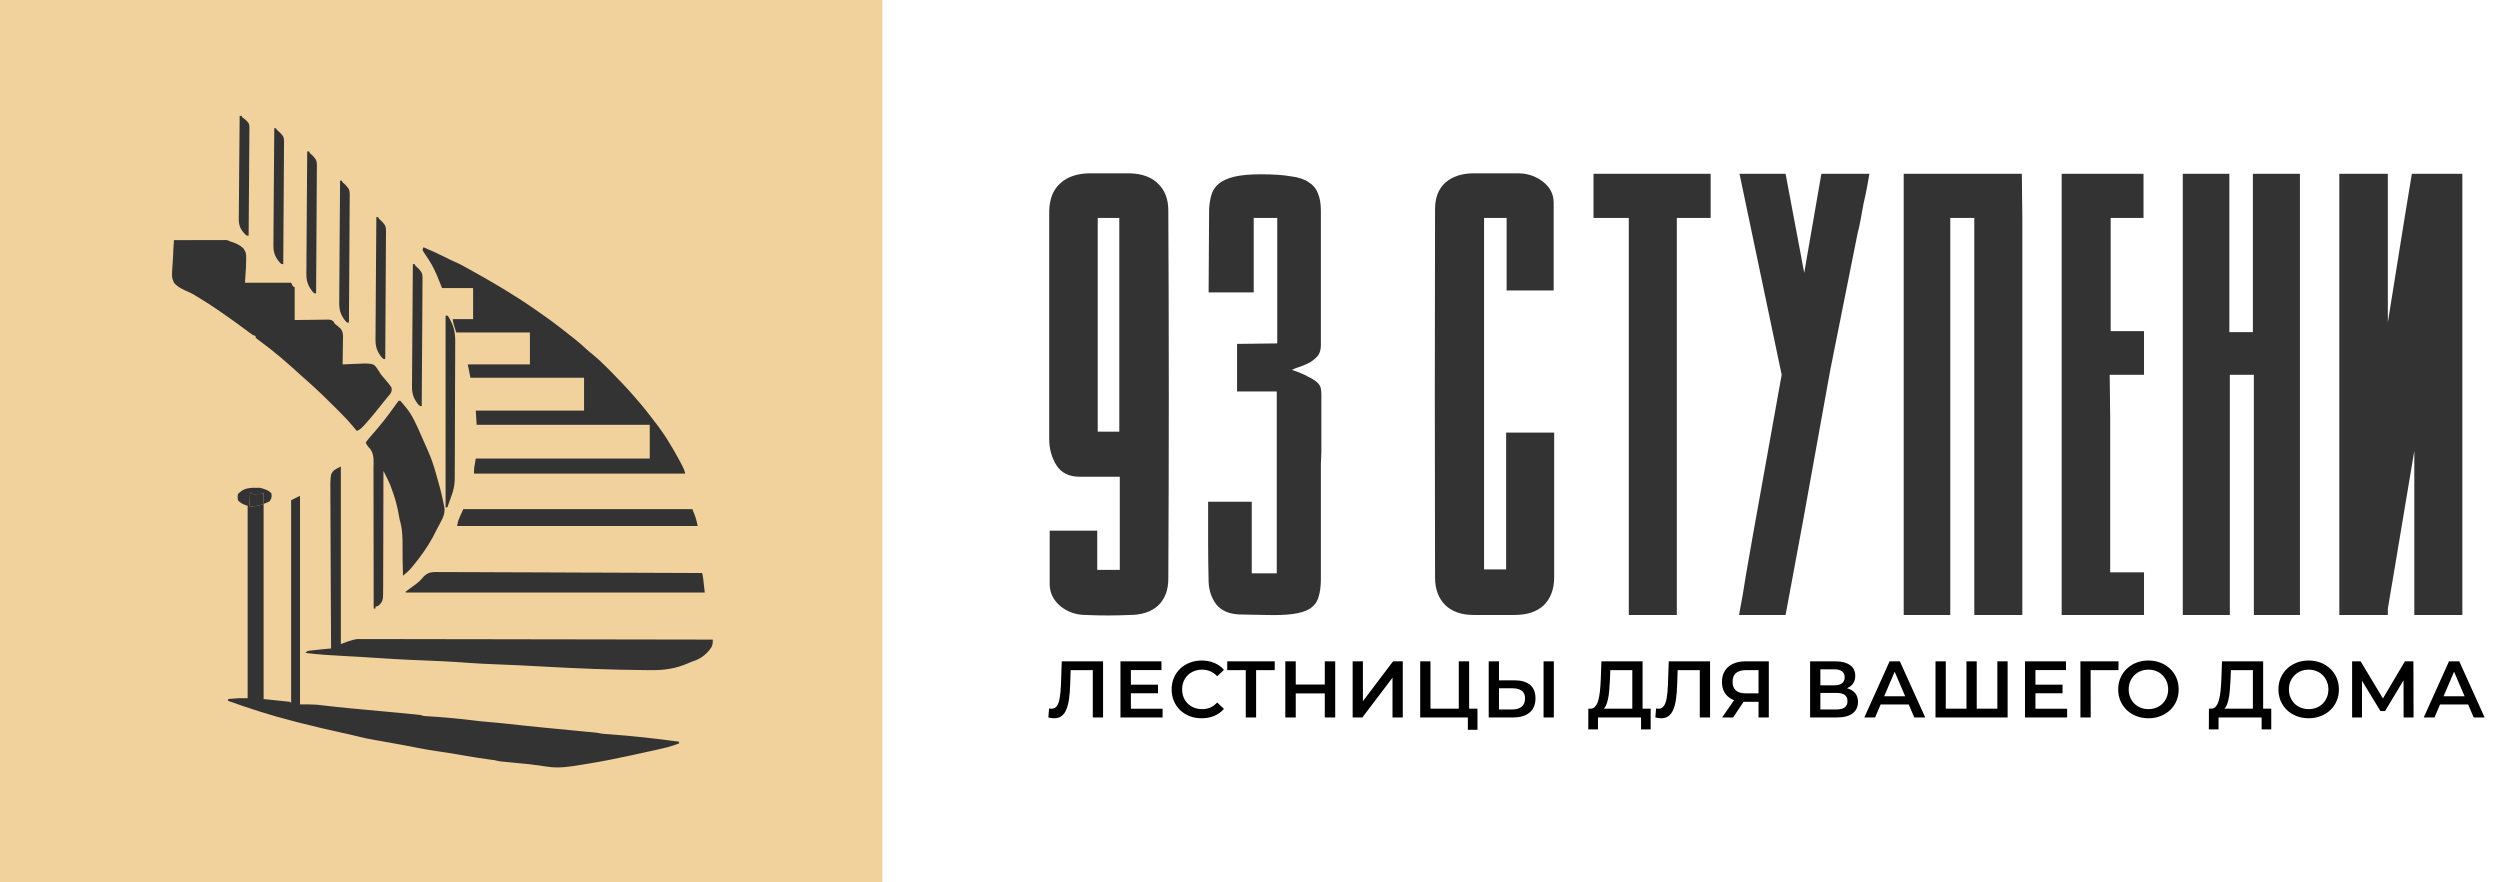 <?xml version="1.0" encoding="UTF-8"?> <svg xmlns="http://www.w3.org/2000/svg" width="561" height="198" viewBox="0 0 561 198" fill="none"><path d="M262.17 47.25C262.317 74.75 262.317 102.287 262.17 129.86C262.17 132.427 261.4 134.443 259.86 135.91C258.32 137.303 256.193 138 253.48 138C250.18 138.147 246.917 138.147 243.69 138C241.563 138 239.693 137.377 238.08 136.13C236.467 134.81 235.623 133.197 235.55 131.29C235.55 129.017 235.55 126.89 235.55 124.91C235.55 122.93 235.55 120.987 235.55 119.08H246.22V127.88H251.28V106.98H242.26C239.913 106.98 238.19 106.137 237.09 104.45C235.99 102.69 235.44 100.71 235.44 98.51V47.36C235.513 44.647 236.32 42.593 237.86 41.2C239.4 39.733 241.563 38.963 244.35 38.89H253.48C256.267 38.963 258.393 39.733 259.86 41.2C261.4 42.667 262.17 44.683 262.17 47.25ZM246.33 48.9V96.86H251.17V48.9H246.33ZM277.594 77.17L286.614 77.06V48.9H281.334V65.62H271.214L271.324 46.92C271.397 45.673 271.581 44.573 271.874 43.62C272.167 42.667 272.717 41.86 273.524 41.2C274.331 40.54 275.467 40.027 276.934 39.66C278.474 39.293 280.454 39.11 282.874 39.11C285.661 39.11 287.897 39.257 289.584 39.55C291.344 39.77 292.701 40.21 293.654 40.87C294.681 41.53 295.377 42.373 295.744 43.4C296.184 44.427 296.404 45.71 296.404 47.25V77.5C296.404 78.453 296.184 79.223 295.744 79.81C295.304 80.323 294.754 80.8 294.094 81.24C293.434 81.607 292.701 81.937 291.894 82.23C291.161 82.45 290.501 82.707 289.914 83C291.454 83.513 292.664 84.027 293.544 84.54C294.497 84.98 295.194 85.42 295.634 85.86C296.074 86.3 296.331 86.74 296.404 87.18C296.477 87.62 296.514 88.023 296.514 88.39V101.37L296.404 104.12V129.97C296.404 131.583 296.221 132.94 295.854 134.04C295.561 135.067 294.937 135.91 293.984 136.57C293.031 137.157 291.747 137.56 290.134 137.78C288.521 138 286.467 138.073 283.974 138L278.254 137.89C275.907 137.817 274.147 137.083 272.974 135.69C271.874 134.223 271.287 132.537 271.214 130.63C271.141 127.55 271.104 124.617 271.104 121.83C271.104 118.97 271.104 115.89 271.104 112.59H280.894V128.65H286.504V87.84H277.594V77.17ZM333.025 48.9V127.77H337.975V97.08H348.755V129.53C348.755 132.17 347.985 134.26 346.445 135.8C344.905 137.267 342.705 138 339.845 138H330.715C328.001 138 325.875 137.267 324.335 135.8C322.795 134.26 322.025 132.207 322.025 129.64C321.951 102.067 321.951 74.493 322.025 46.92C322.025 44.353 322.795 42.373 324.335 40.98C325.948 39.587 328.075 38.89 330.715 38.89H340.615C342.741 38.89 344.611 39.513 346.225 40.76C347.838 42.007 348.645 43.583 348.645 45.49V65.18H338.085V48.9H333.025ZM376.279 138H365.499V48.9H357.579V39H383.869V48.9H376.279V138ZM408.715 39H419.495C419.348 39.807 419.165 40.833 418.945 42.08C418.725 43.253 418.468 44.463 418.175 45.71C417.955 46.957 417.735 48.167 417.515 49.34C417.295 50.513 417.075 51.503 416.855 52.31L410.695 83.11L404.645 116.66L400.685 138H390.235C390.822 134.993 391.335 132.023 391.775 129.09C392.288 126.157 392.802 123.223 393.315 120.29L399.805 84.1L390.345 39H400.685L404.865 61.22L408.715 39ZM427.191 138V39H453.701L453.811 48.9V138H443.031V48.9H437.641V138H427.191ZM473.417 84.1L473.527 93.67V128.43H481.117V138H462.637V39H481.007V48.9H473.637V74.31H481.117V84.1H473.417ZM489.815 138V39H500.265V74.53H505.545V39H516.105V138H505.765V84.1H500.375V138H489.815ZM552.552 138H541.772V101.15L537.262 128.1L535.832 136.57V138H524.942V39H535.832V72.33L539.572 49.01L541.222 39H552.552V138Z" fill="#333333"></path><path d="M236.53 161.18C236.326 161.18 236.122 161.162 235.918 161.126C235.714 161.09 235.492 161.048 235.252 161L235.414 158.966C235.582 159.014 235.762 159.038 235.954 159.038C236.458 159.038 236.86 158.834 237.16 158.426C237.46 158.006 237.676 157.394 237.808 156.59C237.94 155.786 238.03 154.796 238.078 153.62L238.258 148.4H247.528V161H245.224V149.804L245.764 150.38H239.77L240.274 149.786L240.148 153.53C240.112 154.778 240.028 155.876 239.896 156.824C239.764 157.772 239.56 158.57 239.284 159.218C239.02 159.854 238.666 160.34 238.222 160.676C237.778 161.012 237.214 161.18 236.53 161.18ZM251.433 161V148.4H260.631V150.362H253.773V159.038H260.883V161H251.433ZM253.593 155.564V153.638H259.857V155.564H253.593ZM269.647 161.18C268.687 161.18 267.793 161.024 266.965 160.712C266.149 160.388 265.435 159.938 264.823 159.362C264.223 158.774 263.755 158.084 263.419 157.292C263.083 156.5 262.915 155.636 262.915 154.7C262.915 153.764 263.083 152.9 263.419 152.108C263.755 151.316 264.229 150.632 264.841 150.056C265.453 149.468 266.167 149.018 266.983 148.706C267.799 148.382 268.693 148.22 269.665 148.22C270.697 148.22 271.639 148.4 272.491 148.76C273.343 149.108 274.063 149.63 274.651 150.326L273.139 151.748C272.683 151.256 272.173 150.89 271.609 150.65C271.045 150.398 270.433 150.272 269.773 150.272C269.113 150.272 268.507 150.38 267.955 150.596C267.415 150.812 266.941 151.118 266.533 151.514C266.137 151.91 265.825 152.378 265.597 152.918C265.381 153.458 265.273 154.052 265.273 154.7C265.273 155.348 265.381 155.942 265.597 156.482C265.825 157.022 266.137 157.49 266.533 157.886C266.941 158.282 267.415 158.588 267.955 158.804C268.507 159.02 269.113 159.128 269.773 159.128C270.433 159.128 271.045 159.008 271.609 158.768C272.173 158.516 272.683 158.138 273.139 157.634L274.651 159.074C274.063 159.758 273.343 160.28 272.491 160.64C271.639 161 270.691 161.18 269.647 161.18ZM279.549 161V149.804L280.107 150.38H275.391V148.4H286.047V150.38H281.331L281.871 149.804V161H279.549ZM297.281 161V148.4H299.621V161H297.281ZM288.425 161V148.4H290.765V161H288.425ZM290.567 155.6V153.602H297.461V155.6H290.567ZM303.533 161V148.4H305.837V157.346L312.605 148.4H314.783V161H312.479V152.072L305.711 161H303.533ZM318.694 161V148.4H320.998V159.02H327.352V148.4H329.674V161H318.694ZM329.386 163.772V160.424L329.908 161H327.352V159.02H331.546V163.772H329.386ZM334.066 161V148.4H336.37V152.666H339.862C341.362 152.666 342.52 153.002 343.336 153.674C344.152 154.346 344.56 155.354 344.56 156.698C344.56 158.114 344.11 159.188 343.21 159.92C342.322 160.64 341.08 161 339.484 161H334.066ZM336.37 159.2H339.376C340.276 159.2 340.972 158.99 341.464 158.57C341.968 158.15 342.22 157.538 342.22 156.734C342.22 155.942 341.974 155.366 341.482 155.006C340.99 154.634 340.288 154.448 339.376 154.448H336.37V159.2ZM346.378 161V148.4H348.682V161H346.378ZM359.358 159.38L356.838 159.02C357.294 159.044 357.666 158.888 357.954 158.552C358.254 158.216 358.488 157.748 358.656 157.148C358.824 156.548 358.95 155.846 359.034 155.042C359.118 154.226 359.178 153.344 359.214 152.396L359.358 148.4H368.592V159.92H366.288V150.38H361.356L361.266 152.612C361.23 153.452 361.176 154.25 361.104 155.006C361.044 155.75 360.942 156.428 360.798 157.04C360.666 157.652 360.48 158.162 360.24 158.57C360 158.978 359.706 159.248 359.358 159.38ZM356.406 163.682L356.424 159.02H370.41V163.682H368.25V161H358.584V163.682H356.406ZM372.739 161.18C372.535 161.18 372.331 161.162 372.127 161.126C371.923 161.09 371.701 161.048 371.461 161L371.623 158.966C371.791 159.014 371.971 159.038 372.163 159.038C372.667 159.038 373.069 158.834 373.369 158.426C373.669 158.006 373.885 157.394 374.017 156.59C374.149 155.786 374.239 154.796 374.287 153.62L374.467 148.4H383.737V161H381.433V149.804L381.973 150.38H375.979L376.483 149.786L376.357 153.53C376.321 154.778 376.237 155.876 376.105 156.824C375.973 157.772 375.769 158.57 375.493 159.218C375.229 159.854 374.875 160.34 374.431 160.676C373.987 161.012 373.423 161.18 372.739 161.18ZM394.616 161V156.968L395.192 157.49H391.502C390.446 157.49 389.534 157.316 388.766 156.968C388.01 156.608 387.428 156.098 387.02 155.438C386.612 154.766 386.408 153.962 386.408 153.026C386.408 152.054 386.624 151.226 387.056 150.542C387.488 149.846 388.1 149.318 388.892 148.958C389.684 148.586 390.614 148.4 391.682 148.4H396.92V161H394.616ZM386.444 161L389.558 156.5H391.916L388.91 161H386.444ZM394.616 156.212V149.732L395.192 150.38H391.754C390.794 150.38 390.056 150.602 389.54 151.046C389.036 151.478 388.784 152.126 388.784 152.99C388.784 153.818 389.024 154.46 389.504 154.916C389.996 155.36 390.716 155.582 391.664 155.582H395.192L394.616 156.212ZM406.187 161V148.4H411.821C413.237 148.4 414.341 148.682 415.133 149.246C415.925 149.798 416.321 150.596 416.321 151.64C416.321 152.672 415.943 153.47 415.187 154.034C414.431 154.586 413.435 154.862 412.199 154.862L412.523 154.214C413.927 154.214 415.013 154.496 415.781 155.06C416.549 155.624 416.933 156.44 416.933 157.508C416.933 158.6 416.531 159.458 415.727 160.082C414.923 160.694 413.735 161 412.163 161H406.187ZM408.491 159.2H412.091C412.907 159.2 413.525 159.05 413.945 158.75C414.365 158.438 414.575 157.964 414.575 157.328C414.575 156.692 414.365 156.23 413.945 155.942C413.525 155.642 412.907 155.492 412.091 155.492H408.491V159.2ZM408.491 153.782H411.623C412.379 153.782 412.955 153.632 413.351 153.332C413.747 153.02 413.945 152.576 413.945 152C413.945 151.4 413.747 150.95 413.351 150.65C412.955 150.35 412.379 150.2 411.623 150.2H408.491V153.782ZM418.356 161L424.026 148.4H426.33L432.018 161H429.57L424.692 149.642H425.628L420.768 161H418.356ZM420.966 158.084L421.596 156.248H428.4L429.03 158.084H420.966ZM434.328 161V148.4H436.632V159.596L436.092 159.02H441.798L441.276 159.596V148.4H443.58V159.596L443.022 159.02H448.764L448.206 159.596V148.4H450.51V161H434.328ZM454.411 161V148.4H463.609V150.362H456.751V159.038H463.861V161H454.411ZM456.571 155.564V153.638H462.835V155.564H456.571ZM466.847 161V148.4H475.397L475.379 150.38H468.593L469.133 149.822L469.151 161H466.847ZM482.127 161.18C481.143 161.18 480.237 161.018 479.409 160.694C478.581 160.37 477.861 159.92 477.249 159.344C476.637 158.756 476.163 158.072 475.827 157.292C475.491 156.5 475.323 155.636 475.323 154.7C475.323 153.764 475.491 152.906 475.827 152.126C476.163 151.334 476.637 150.65 477.249 150.074C477.861 149.486 478.581 149.03 479.409 148.706C480.237 148.382 481.137 148.22 482.109 148.22C483.093 148.22 483.993 148.382 484.809 148.706C485.637 149.03 486.357 149.486 486.969 150.074C487.581 150.65 488.055 151.334 488.391 152.126C488.727 152.906 488.895 153.764 488.895 154.7C488.895 155.636 488.727 156.5 488.391 157.292C488.055 158.084 487.581 158.768 486.969 159.344C486.357 159.92 485.637 160.37 484.809 160.694C483.993 161.018 483.099 161.18 482.127 161.18ZM482.109 159.128C482.745 159.128 483.333 159.02 483.873 158.804C484.413 158.588 484.881 158.282 485.277 157.886C485.673 157.478 485.979 157.01 486.195 156.482C486.423 155.942 486.537 155.348 486.537 154.7C486.537 154.052 486.423 153.464 486.195 152.936C485.979 152.396 485.673 151.928 485.277 151.532C484.881 151.124 484.413 150.812 483.873 150.596C483.333 150.38 482.745 150.272 482.109 150.272C481.473 150.272 480.885 150.38 480.345 150.596C479.817 150.812 479.349 151.124 478.941 151.532C478.545 151.928 478.233 152.396 478.005 152.936C477.789 153.464 477.681 154.052 477.681 154.7C477.681 155.336 477.789 155.924 478.005 156.464C478.233 157.004 478.545 157.478 478.941 157.886C479.337 158.282 479.805 158.588 480.345 158.804C480.885 159.02 481.473 159.128 482.109 159.128ZM498.617 159.38L496.097 159.02C496.553 159.044 496.925 158.888 497.213 158.552C497.513 158.216 497.747 157.748 497.915 157.148C498.083 156.548 498.209 155.846 498.293 155.042C498.377 154.226 498.437 153.344 498.473 152.396L498.617 148.4H507.851V159.92H505.547V150.38H500.615L500.525 152.612C500.489 153.452 500.435 154.25 500.363 155.006C500.303 155.75 500.201 156.428 500.057 157.04C499.925 157.652 499.739 158.162 499.499 158.57C499.259 158.978 498.965 159.248 498.617 159.38ZM495.665 163.682L495.683 159.02H509.669V163.682H507.509V161H497.843V163.682H495.665ZM518.082 161.18C517.098 161.18 516.192 161.018 515.364 160.694C514.536 160.37 513.816 159.92 513.204 159.344C512.592 158.756 512.118 158.072 511.782 157.292C511.446 156.5 511.278 155.636 511.278 154.7C511.278 153.764 511.446 152.906 511.782 152.126C512.118 151.334 512.592 150.65 513.204 150.074C513.816 149.486 514.536 149.03 515.364 148.706C516.192 148.382 517.092 148.22 518.064 148.22C519.048 148.22 519.948 148.382 520.764 148.706C521.592 149.03 522.312 149.486 522.924 150.074C523.536 150.65 524.01 151.334 524.346 152.126C524.682 152.906 524.85 153.764 524.85 154.7C524.85 155.636 524.682 156.5 524.346 157.292C524.01 158.084 523.536 158.768 522.924 159.344C522.312 159.92 521.592 160.37 520.764 160.694C519.948 161.018 519.054 161.18 518.082 161.18ZM518.064 159.128C518.7 159.128 519.288 159.02 519.828 158.804C520.368 158.588 520.836 158.282 521.232 157.886C521.628 157.478 521.934 157.01 522.15 156.482C522.378 155.942 522.492 155.348 522.492 154.7C522.492 154.052 522.378 153.464 522.15 152.936C521.934 152.396 521.628 151.928 521.232 151.532C520.836 151.124 520.368 150.812 519.828 150.596C519.288 150.38 518.7 150.272 518.064 150.272C517.428 150.272 516.84 150.38 516.3 150.596C515.772 150.812 515.304 151.124 514.896 151.532C514.5 151.928 514.188 152.396 513.96 152.936C513.744 153.464 513.636 154.052 513.636 154.7C513.636 155.336 513.744 155.924 513.96 156.464C514.188 157.004 514.5 157.478 514.896 157.886C515.292 158.282 515.76 158.588 516.3 158.804C516.84 159.02 517.428 159.128 518.064 159.128ZM527.815 161V148.4H529.723L535.249 157.598H534.223L539.659 148.4H541.567L541.603 161H539.371L539.353 151.874H539.821L535.213 159.56H534.169L529.489 151.874H530.029V161H527.815ZM543.887 161L549.557 148.4H551.861L557.549 161H555.101L550.223 149.642H551.159L546.299 161H543.887ZM546.497 158.084L547.127 156.248H553.931L554.561 158.084H546.497Z" fill="black"></path><rect width="198" height="198" transform="matrix(-1 0 0 1 198 0)" fill="#F1D29C"></rect><path d="M95.01 55.481C94.944 55.678 94.879 55.875 94.811 56.078C95.055 56.546 95.055 56.546 95.421 57.087C95.55 57.283 95.679 57.478 95.812 57.68C95.942 57.874 96.072 58.069 96.205 58.27C97.112 59.674 97.787 61.097 98.397 62.652C98.659 63.309 98.922 63.967 99.193 64.644C101.494 64.644 103.795 64.644 106.165 64.644C106.165 66.945 106.165 69.245 106.165 71.616C104.653 71.616 103.141 71.616 101.584 71.616C101.783 72.811 101.783 72.811 102.38 74.604C107.836 74.604 113.292 74.604 118.914 74.604C118.914 76.97 118.914 79.337 118.914 81.775C114.312 81.775 109.711 81.775 104.97 81.775C105.167 82.761 105.364 83.747 105.567 84.763C113.981 84.763 122.396 84.763 131.064 84.763C131.064 87.195 131.064 89.627 131.064 92.133C123.045 92.133 115.025 92.133 106.763 92.133C106.828 93.184 106.894 94.236 106.962 95.32C119.78 95.32 132.598 95.32 145.805 95.32C145.805 97.818 145.805 100.316 145.805 102.889C132.921 102.889 120.037 102.889 106.763 102.889C106.364 105.08 106.364 105.08 106.364 106.276C122.009 106.276 137.654 106.276 153.773 106.276C153.616 105.647 153.474 105.236 153.181 104.678C153.101 104.525 153.021 104.372 152.939 104.215C152.809 103.972 152.809 103.972 152.677 103.723C152.543 103.471 152.543 103.471 152.407 103.214C151.586 101.679 150.716 100.18 149.789 98.706C149.603 98.411 149.603 98.411 149.414 98.109C148.245 96.308 146.925 94.621 145.606 92.93C145.393 92.655 145.393 92.655 145.176 92.376C144.396 91.383 143.579 90.424 142.755 89.469C142.656 89.354 142.557 89.239 142.455 89.121C140.724 87.131 138.923 85.214 137.059 83.35C136.741 83.031 136.424 82.711 136.107 82.391C134.963 81.24 133.796 80.172 132.527 79.16C131.994 78.733 131.499 78.284 131.002 77.816C129.863 76.769 128.66 75.824 127.436 74.88C127.089 74.61 126.745 74.337 126.402 74.062C124.755 72.745 123.058 71.514 121.325 70.313C120.927 70.037 120.532 69.76 120.136 69.482C115.395 66.169 110.425 63.258 105.368 60.461C105.143 60.336 105.143 60.336 104.914 60.209C103.055 59.185 103.055 59.185 102.107 58.779C101.354 58.456 100.631 58.095 99.903 57.722C98.3 56.909 96.664 56.185 95.01 55.481Z" fill="#333333"></path><path d="M50.702 53.863C50.379 53.864 50.379 53.864 50.049 53.865C49.806 53.865 49.563 53.865 49.312 53.865C49.045 53.866 48.777 53.867 48.51 53.868C48.238 53.868 47.965 53.868 47.693 53.869C46.976 53.87 46.258 53.871 45.541 53.874C44.809 53.876 44.078 53.877 43.346 53.878C41.909 53.88 40.473 53.883 39.036 53.887C38.934 55.205 38.865 56.521 38.818 57.841C38.797 58.289 38.77 58.736 38.736 59.183C38.512 62.149 38.512 62.149 39.036 63.449C39.959 64.51 41.227 65.059 42.498 65.602C43.348 65.988 44.125 66.486 44.913 66.984C45.21 67.167 45.507 67.349 45.804 67.531C46.887 68.202 47.947 68.901 48.996 69.624C49.137 69.721 49.278 69.818 49.423 69.918C51.5 71.353 53.552 72.816 55.569 74.334C55.791 74.5 55.791 74.5 56.019 74.67C56.149 74.768 56.279 74.866 56.413 74.967C56.765 75.201 56.765 75.201 57.362 75.4C57.362 75.532 57.362 75.663 57.362 75.799C57.684 76.065 58.019 76.315 58.358 76.558C61.597 78.925 64.639 81.567 67.589 84.282C68.019 84.672 68.453 85.056 68.891 85.437C71.148 87.407 73.282 89.507 75.402 91.622C75.505 91.725 75.608 91.827 75.714 91.933C76.877 93.092 78.017 94.261 79.075 95.519C79.175 95.638 79.275 95.757 79.378 95.88C79.61 96.157 79.841 96.436 80.07 96.714C80.861 96.403 81.349 95.854 81.901 95.233C82.044 95.073 82.044 95.073 82.191 94.911C83.113 93.881 83.989 92.815 84.851 91.734C84.989 91.564 85.126 91.393 85.267 91.218C85.533 90.888 85.797 90.556 86.06 90.224C86.321 89.898 86.586 89.575 86.854 89.255C87.046 89.022 87.046 89.022 87.242 88.784C87.357 88.647 87.472 88.51 87.59 88.369C87.917 87.818 87.963 87.587 87.839 86.954C87.526 86.44 87.146 85.992 86.756 85.534C86.608 85.355 86.608 85.355 86.456 85.172C86.243 84.915 86.027 84.661 85.807 84.41C85.427 83.958 85.427 83.958 85.09 83.384C84.114 81.914 84.114 81.914 83.286 81.662C82.245 81.503 81.205 81.575 80.158 81.638C79.84 81.649 79.522 81.659 79.203 81.668C78.429 81.692 77.657 81.729 76.883 81.775C76.888 81.557 76.892 81.338 76.896 81.114C76.91 80.303 76.92 79.492 76.927 78.68C76.931 78.33 76.937 77.979 76.944 77.629C76.953 77.124 76.958 76.619 76.961 76.114C76.965 75.958 76.969 75.802 76.974 75.641C76.974 74.895 76.919 74.46 76.512 73.825C76.062 73.385 75.583 73.003 75.091 72.612C75.021 72.474 74.951 72.336 74.879 72.194C74.33 71.655 73.898 71.724 73.15 71.725C72.97 71.729 72.79 71.733 72.605 71.737C72.327 71.739 72.327 71.739 72.044 71.74C71.454 71.745 70.863 71.755 70.273 71.765C69.872 71.769 69.472 71.773 69.072 71.776C68.09 71.784 67.109 71.8 66.127 71.815C66.127 69.383 66.127 66.951 66.127 64.445C65.995 64.379 65.864 64.313 65.728 64.246C65.597 63.983 65.466 63.72 65.33 63.449C61.912 63.449 58.494 63.449 54.972 63.449C55.046 62.311 55.12 61.173 55.196 60C55.3 56.796 55.3 56.796 54.623 55.726C53.785 54.959 52.819 54.523 51.738 54.197C51.248 54.043 51.255 53.891 50.702 53.863Z" fill="#333333"></path><path d="M76.485 104.682C74.833 105.508 74.833 105.508 74.294 106.475C74.086 107.721 74.118 108.957 74.136 110.217C74.136 110.602 74.136 110.987 74.135 111.372C74.135 112.415 74.143 113.457 74.153 114.5C74.161 115.59 74.162 116.681 74.164 117.772C74.168 119.836 74.179 121.9 74.193 123.964C74.209 126.314 74.217 128.665 74.224 131.015C74.238 135.849 74.263 140.683 74.294 145.517C74.146 145.53 73.998 145.544 73.846 145.557C73.651 145.575 73.456 145.593 73.254 145.611C73.061 145.628 72.868 145.646 72.67 145.664C71.911 145.734 71.154 145.814 70.397 145.903C70.258 145.918 70.12 145.933 69.977 145.948C68.962 146.069 68.962 146.069 68.517 146.513C71.416 146.881 74.315 147.058 77.232 147.21C78.119 147.257 79.006 147.305 79.893 147.353C80.118 147.366 80.342 147.378 80.573 147.39C82.241 147.482 83.908 147.593 85.575 147.708C87.682 147.853 89.789 147.97 91.899 148.063C92.036 148.069 92.173 148.075 92.314 148.081C93.427 148.13 94.54 148.177 95.654 148.224C96.627 148.265 97.6 148.307 98.572 148.349C98.708 148.355 98.844 148.361 98.984 148.368C101.125 148.463 103.261 148.603 105.398 148.763C107.34 148.908 109.282 148.999 111.228 149.07C114.706 149.197 118.18 149.365 121.655 149.562C129.343 149.994 137.041 150.314 144.742 150.368C145.144 150.371 145.546 150.375 145.947 150.381C149.075 150.421 151.737 150.041 154.623 148.744C155.156 148.5 155.156 148.5 155.68 148.335C157.357 147.774 158.794 146.637 159.712 145.117C159.948 144.521 159.968 144.155 159.948 143.525C149.718 143.502 139.488 143.485 129.258 143.474C128.05 143.473 126.842 143.472 125.633 143.47C125.393 143.47 125.152 143.47 124.904 143.47C121.012 143.465 117.119 143.457 113.226 143.448C109.231 143.439 105.236 143.433 101.24 143.431C98.775 143.43 96.311 143.426 93.846 143.418C92.155 143.412 90.464 143.411 88.773 143.412C87.798 143.413 86.823 143.412 85.848 143.406C84.954 143.402 84.06 143.401 83.166 143.405C82.844 143.405 82.522 143.404 82.2 143.401C81.759 143.397 81.318 143.399 80.877 143.403C80.511 143.402 80.511 143.402 80.137 143.401C78.877 143.582 77.684 144.093 76.485 144.521C76.485 131.374 76.485 118.227 76.485 104.682Z" fill="#333333"></path><path d="M89.831 89.942C89.7 89.942 89.568 89.942 89.433 89.942C89.122 90.342 88.834 90.743 88.549 91.162C86.995 93.386 85.313 95.48 83.522 97.516C83.011 98.097 82.513 98.674 82.062 99.304C82.328 99.895 82.626 100.275 83.074 100.736C84.022 101.993 83.822 103.574 83.81 105.075C83.812 105.419 83.814 105.762 83.816 106.106C83.822 107.036 83.82 107.965 83.817 108.895C83.816 109.868 83.82 110.84 83.825 111.813C83.831 113.654 83.832 115.494 83.831 117.335C83.829 119.431 83.835 121.527 83.841 123.623C83.853 127.933 83.857 132.243 83.855 136.553C83.987 136.553 84.118 136.553 84.254 136.553C84.254 136.422 84.254 136.29 84.254 136.155C84.451 136.089 84.648 136.023 84.851 135.956C85.524 135.401 85.8 135.055 85.94 134.186C85.978 133.442 85.984 132.7 85.978 131.955C85.98 131.668 85.982 131.382 85.985 131.095C85.99 130.319 85.99 129.543 85.988 128.767C85.988 127.955 85.993 127.143 85.997 126.331C86.005 124.795 86.007 123.258 86.008 121.722C86.009 119.972 86.015 118.222 86.022 116.473C86.037 112.875 86.044 109.276 86.046 105.678C86.27 106.117 86.492 106.557 86.715 106.997C86.777 107.12 86.84 107.243 86.904 107.369C87.469 108.491 87.902 109.637 88.287 110.832C88.355 111.037 88.422 111.242 88.491 111.453C88.951 112.891 89.291 114.31 89.529 115.8C89.61 116.297 89.711 116.751 89.856 117.231C90.524 119.787 90.283 122.771 90.341 125.398C90.35 125.768 90.359 126.137 90.368 126.506C90.389 127.399 90.409 128.291 90.429 129.183C90.651 128.996 90.874 128.808 91.095 128.619C91.219 128.515 91.343 128.41 91.471 128.302C91.945 127.879 92.337 127.414 92.732 126.917C92.884 126.726 93.037 126.534 93.194 126.337C93.333 126.159 93.472 125.98 93.616 125.797C93.718 125.668 93.82 125.539 93.925 125.406C95.527 123.334 96.9 121.162 98.016 118.794C98.214 118.393 98.427 118.004 98.644 117.613C99.477 116.096 100.058 114.984 99.592 113.247C99.534 112.974 99.478 112.701 99.423 112.427C99.037 110.549 98.545 108.711 97.998 106.873C97.919 106.593 97.84 106.313 97.761 106.032C97.282 104.333 96.733 102.71 96.006 101.097C95.95 100.969 95.894 100.841 95.837 100.709C92.436 92.951 92.436 92.951 89.831 89.942Z" fill="#333333"></path><path d="M157.557 128.586C149.747 128.544 141.936 128.513 134.125 128.494C133.203 128.492 132.281 128.489 131.358 128.487C131.175 128.487 130.991 128.486 130.802 128.486C127.83 128.478 124.857 128.464 121.885 128.447C118.835 128.43 115.784 128.42 112.734 128.417C110.852 128.414 108.97 128.407 107.088 128.392C105.798 128.383 104.507 128.38 103.216 128.382C102.471 128.383 101.727 128.381 100.982 128.372C100.174 128.361 99.367 128.365 98.558 128.37C98.207 128.362 98.207 128.362 97.849 128.354C96.577 128.375 95.918 128.537 95.005 129.452C94.871 129.609 94.738 129.765 94.601 129.926C93.997 130.631 93.259 131.135 92.508 131.673C92.01 132.034 91.517 132.398 91.026 132.769C91.026 132.834 91.026 132.9 91.026 132.968C113.179 132.968 135.331 132.968 158.155 132.968C157.757 129.382 157.757 129.382 157.557 128.586Z" fill="#333333"></path><path d="M155.366 114.243C138.407 114.243 121.447 114.243 103.974 114.243C102.779 116.833 102.779 116.833 102.58 118.028C120.394 118.028 138.208 118.028 156.561 118.028C156.163 116.235 156.163 116.235 155.366 114.243Z" fill="#333333"></path><path d="M100.388 70.819C100.257 70.819 100.125 70.819 99.99 70.819C99.99 85.017 99.99 99.216 99.99 113.845C100.121 113.845 100.253 113.845 100.388 113.845C100.58 113.31 100.771 112.775 100.961 112.239C101.042 112.014 101.042 112.014 101.124 111.785C101.176 111.637 101.229 111.488 101.283 111.336C101.331 111.201 101.379 111.067 101.429 110.928C101.807 109.783 102.032 108.789 102.039 107.577C102.041 107.434 102.042 107.291 102.043 107.143C102.047 106.667 102.048 106.19 102.049 105.714C102.051 105.371 102.054 105.028 102.056 104.685C102.062 103.755 102.066 102.825 102.068 101.895C102.07 101.313 102.072 100.731 102.074 100.149C102.081 98.325 102.085 96.501 102.088 94.677C102.091 92.578 102.099 90.478 102.113 88.378C102.124 86.751 102.128 85.125 102.129 83.498C102.13 82.528 102.133 81.558 102.142 80.589C102.15 79.675 102.151 78.762 102.147 77.848C102.147 77.515 102.149 77.182 102.154 76.849C102.184 74.56 101.824 72.978 100.588 71.018C100.522 70.952 100.456 70.887 100.388 70.819Z" fill="#333333"></path><path d="M84.851 48.708C84.72 48.708 84.588 48.708 84.453 48.708C84.415 52.54 84.387 56.372 84.37 60.204C84.362 61.984 84.351 63.763 84.333 65.542C84.317 67.094 84.306 68.645 84.303 70.197C84.301 71.018 84.296 71.839 84.284 72.66C84.273 73.434 84.27 74.208 84.273 74.983C84.272 75.265 84.269 75.548 84.263 75.831C84.225 77.666 84.507 78.762 85.665 80.205C86.046 80.579 86.046 80.579 86.445 80.579C86.477 76.711 86.502 72.843 86.517 68.975C86.524 67.178 86.534 65.382 86.55 63.586C86.564 62.02 86.573 60.455 86.576 58.889C86.578 58.06 86.582 57.231 86.592 56.402C86.602 55.621 86.605 54.841 86.603 54.06C86.603 53.774 86.606 53.488 86.611 53.202C86.654 50.778 86.654 50.778 85.75 49.746C85.519 49.531 85.286 49.317 85.05 49.107C84.985 48.975 84.919 48.844 84.851 48.708Z" fill="#333333"></path><path d="M76.709 40.541C76.578 40.541 76.446 40.541 76.311 40.541C76.273 44.373 76.245 48.205 76.228 52.037C76.22 53.817 76.209 55.596 76.19 57.375C76.174 58.927 76.164 60.478 76.161 62.03C76.159 62.851 76.154 63.672 76.142 64.493C76.131 65.267 76.128 66.041 76.13 66.816C76.13 67.098 76.127 67.381 76.121 67.664C76.083 69.499 76.365 70.595 77.523 72.038C77.904 72.412 77.904 72.412 78.303 72.412C78.335 68.544 78.36 64.676 78.375 60.808C78.382 59.011 78.392 57.215 78.408 55.419C78.422 53.853 78.431 52.288 78.434 50.722C78.436 49.893 78.44 49.064 78.45 48.235C78.46 47.454 78.462 46.674 78.46 45.893C78.461 45.607 78.463 45.321 78.469 45.035C78.512 42.611 78.512 42.611 77.608 41.579C77.377 41.364 77.144 41.15 76.908 40.94C76.843 40.808 76.777 40.677 76.709 40.541Z" fill="#333333"></path><path d="M69.339 33.968C69.207 33.968 69.076 33.968 68.94 33.968C68.903 37.8 68.875 41.632 68.858 45.464C68.85 47.243 68.838 49.023 68.82 50.802C68.804 52.353 68.794 53.905 68.79 55.457C68.788 56.278 68.784 57.099 68.772 57.92C68.761 58.694 68.758 59.468 68.76 60.242C68.76 60.525 68.757 60.807 68.75 61.09C68.712 62.926 68.995 64.021 70.153 65.464C70.534 65.839 70.534 65.839 70.932 65.839C70.965 61.971 70.99 58.103 71.005 54.234C71.012 52.438 71.022 50.642 71.037 48.846C71.051 47.28 71.06 45.714 71.064 44.148C71.065 43.319 71.07 42.491 71.08 41.662C71.089 40.881 71.092 40.1 71.09 39.319C71.09 39.033 71.093 38.748 71.099 38.462C71.142 36.037 71.142 36.037 70.238 35.005C70.006 34.79 69.774 34.577 69.538 34.366C69.472 34.235 69.406 34.103 69.339 33.968Z" fill="#333333"></path><path d="M61.95 28.789C61.817 28.789 61.684 28.789 61.547 28.789C61.51 32.453 61.481 36.117 61.464 39.782C61.456 41.483 61.444 43.185 61.426 44.886C61.41 46.37 61.399 47.854 61.396 49.338C61.394 50.123 61.389 50.908 61.377 51.693C61.366 52.433 61.363 53.173 61.365 53.913C61.365 54.184 61.362 54.454 61.355 54.724C61.317 56.48 61.602 57.527 62.773 58.907C63.158 59.266 63.158 59.266 63.56 59.266C63.593 55.567 63.618 51.868 63.633 48.169C63.641 46.451 63.65 44.733 63.666 43.016C63.681 41.518 63.69 40.021 63.693 38.524C63.695 37.731 63.699 36.939 63.709 36.146C63.719 35.399 63.722 34.653 63.72 33.906C63.72 33.633 63.723 33.359 63.728 33.086C63.772 30.767 63.772 30.767 62.858 29.781C62.625 29.575 62.389 29.371 62.151 29.17C62.085 29.044 62.018 28.918 61.95 28.789Z" fill="#333333"></path><path d="M54.181 26C54.048 26 53.916 26 53.779 26C53.741 29.233 53.713 32.466 53.695 35.7C53.687 37.201 53.676 38.702 53.657 40.204C53.641 41.513 53.631 42.822 53.627 44.131C53.625 44.824 53.62 45.517 53.608 46.209C53.597 46.863 53.594 47.516 53.597 48.169C53.596 48.407 53.593 48.646 53.587 48.885C53.548 50.433 53.834 51.358 55.004 52.575C55.389 52.891 55.389 52.891 55.792 52.891C55.825 49.627 55.849 46.364 55.865 43.1C55.872 41.584 55.882 40.069 55.898 38.553C55.912 37.232 55.921 35.911 55.924 34.59C55.926 33.89 55.93 33.191 55.941 32.492C55.95 31.833 55.953 31.174 55.951 30.515C55.951 30.274 55.954 30.033 55.96 29.792C56.003 27.746 56.003 27.746 55.09 26.875C54.856 26.694 54.621 26.514 54.383 26.336C54.316 26.225 54.25 26.114 54.181 26Z" fill="#333333"></path><path d="M93.043 59.266C92.912 59.266 92.78 59.266 92.645 59.266C92.607 63.097 92.579 66.929 92.562 70.761C92.554 72.541 92.543 74.32 92.524 76.1C92.508 77.651 92.498 79.203 92.495 80.755C92.493 81.576 92.488 82.396 92.476 83.217C92.465 83.992 92.462 84.766 92.464 85.54C92.464 85.823 92.461 86.105 92.455 86.388C92.417 88.224 92.699 89.319 93.857 90.762C94.238 91.137 94.238 91.137 94.637 91.137C94.669 87.269 94.694 83.4 94.709 79.532C94.716 77.736 94.726 75.94 94.742 74.144C94.756 72.578 94.765 71.012 94.768 69.446C94.77 68.617 94.774 67.788 94.784 66.96C94.793 66.179 94.796 65.398 94.794 64.617C94.795 64.331 94.797 64.045 94.803 63.759C94.846 61.335 94.846 61.335 93.942 60.303C93.711 60.088 93.478 59.874 93.242 59.664C93.177 59.532 93.111 59.401 93.043 59.266Z" fill="#333333"></path><path d="M56.423 109.478L56.773 109.463C57.728 109.448 56.265 109.439 57.562 109.463H58.358C59.246 109.713 60.325 109.987 60.898 110.707C61.014 111.532 60.967 111.799 60.5 112.5C60.226 112.673 59.415 112.964 59.155 113.08V110.642L58.557 110.841C58.222 110.864 57.885 110.876 57.549 110.878L57.019 110.887C56.526 110.885 56.526 110.885 56.167 110.443C56.051 110.069 56.04 113.316 55.986 113.645L55.968 113.646C55.975 113.682 55.981 113.679 55.986 113.645L56.435 113.63C57.489 113.573 58.304 113.461 59.155 113.08V156.871L64.932 157.469L65.33 157.668V112.252L67.322 111.256V158.066C68.543 158.066 69.766 158.042 70.983 158.127L71.731 158.213L72.601 158.309C73.408 158.402 74.215 158.492 75.022 158.58L75.542 158.636C77.522 158.851 79.504 159.036 81.488 159.213C84.281 159.461 87.074 159.715 89.865 159.989L90.939 160.096C91.446 160.145 91.952 160.194 92.459 160.245L92.919 160.291C93.419 160.339 93.915 160.394 94.413 160.457C95.008 160.681 95.008 160.681 95.654 160.709C97.434 160.802 99.205 160.934 100.979 161.103L101.384 161.141C103.018 161.296 104.65 161.451 106.277 161.664C107.295 161.8 108.31 161.904 109.333 161.99C110.912 162.121 112.488 162.26 114.063 162.44C116.732 162.747 119.403 163.018 122.077 163.28L122.748 163.345C124.968 163.562 127.188 163.778 129.409 163.989L130.315 164.075L130.387 164.082C130.771 164.119 131.154 164.155 131.538 164.192L132.286 164.261L132.961 164.325C133.326 164.36 133.689 164.397 134.052 164.441C134.551 164.541 135.035 164.639 135.542 164.69L136.068 164.725L136.673 164.769C141.932 165.136 147.156 165.728 152.378 166.433V166.831C150.072 167.655 150.072 167.655 144.788 168.81C144.282 168.92 143.777 169.03 143.272 169.141C142.889 169.226 142.506 169.31 142.124 169.394L141.547 169.52C138.346 170.226 135.135 170.859 131.899 171.381C131.329 171.472 130.759 171.563 130.189 171.657C127.701 172.069 125.316 172.448 122.799 172.037C118.996 171.492 118.996 171.492 115.169 171.136L114.633 171.085L113.615 170.988C112.912 170.923 112.208 170.879 111.52 170.714C111.146 170.61 111.146 170.61 110.762 170.554L110.355 170.501L109.882 170.436C108.207 170.211 106.54 169.951 104.876 169.661C102.695 169.277 100.514 168.913 98.322 168.599C96.991 168.413 95.673 168.206 94.356 167.94C93.054 167.673 91.749 167.427 90.441 167.191C90.024 167.116 89.607 167.04 89.189 166.965C87.978 166.745 86.767 166.525 85.556 166.31L84.929 166.199L83.793 165.997C82.77 165.819 81.763 165.616 80.756 165.36C79.944 165.153 79.129 164.958 78.31 164.778L77.895 164.687L77.037 164.5C73.703 163.774 70.385 162.999 67.08 162.148C66.696 162.049 66.312 161.95 65.928 161.851C60.912 160.58 56.054 159.02 51.187 157.27V156.871L51.64 156.828L52.258 156.772C52.697 156.731 53.137 156.699 53.578 156.672H55.569V112.646L56.175 113.646C55.132 113.429 54.094 113.073 53.386 112.252C53.299 111.529 53.299 111.529 53.386 110.857C54.327 109.917 55.121 109.573 56.423 109.478Z" fill="#333333"></path><path d="M59.155 110.642V113.08C58.304 113.461 57.489 113.573 56.435 113.63L55.986 113.645C56.04 113.316 56.051 110.069 56.167 110.443C56.526 110.885 56.526 110.885 57.019 110.887L57.549 110.878C57.885 110.876 58.222 110.864 58.557 110.841L59.155 110.642Z" fill="#333333"></path></svg> 
